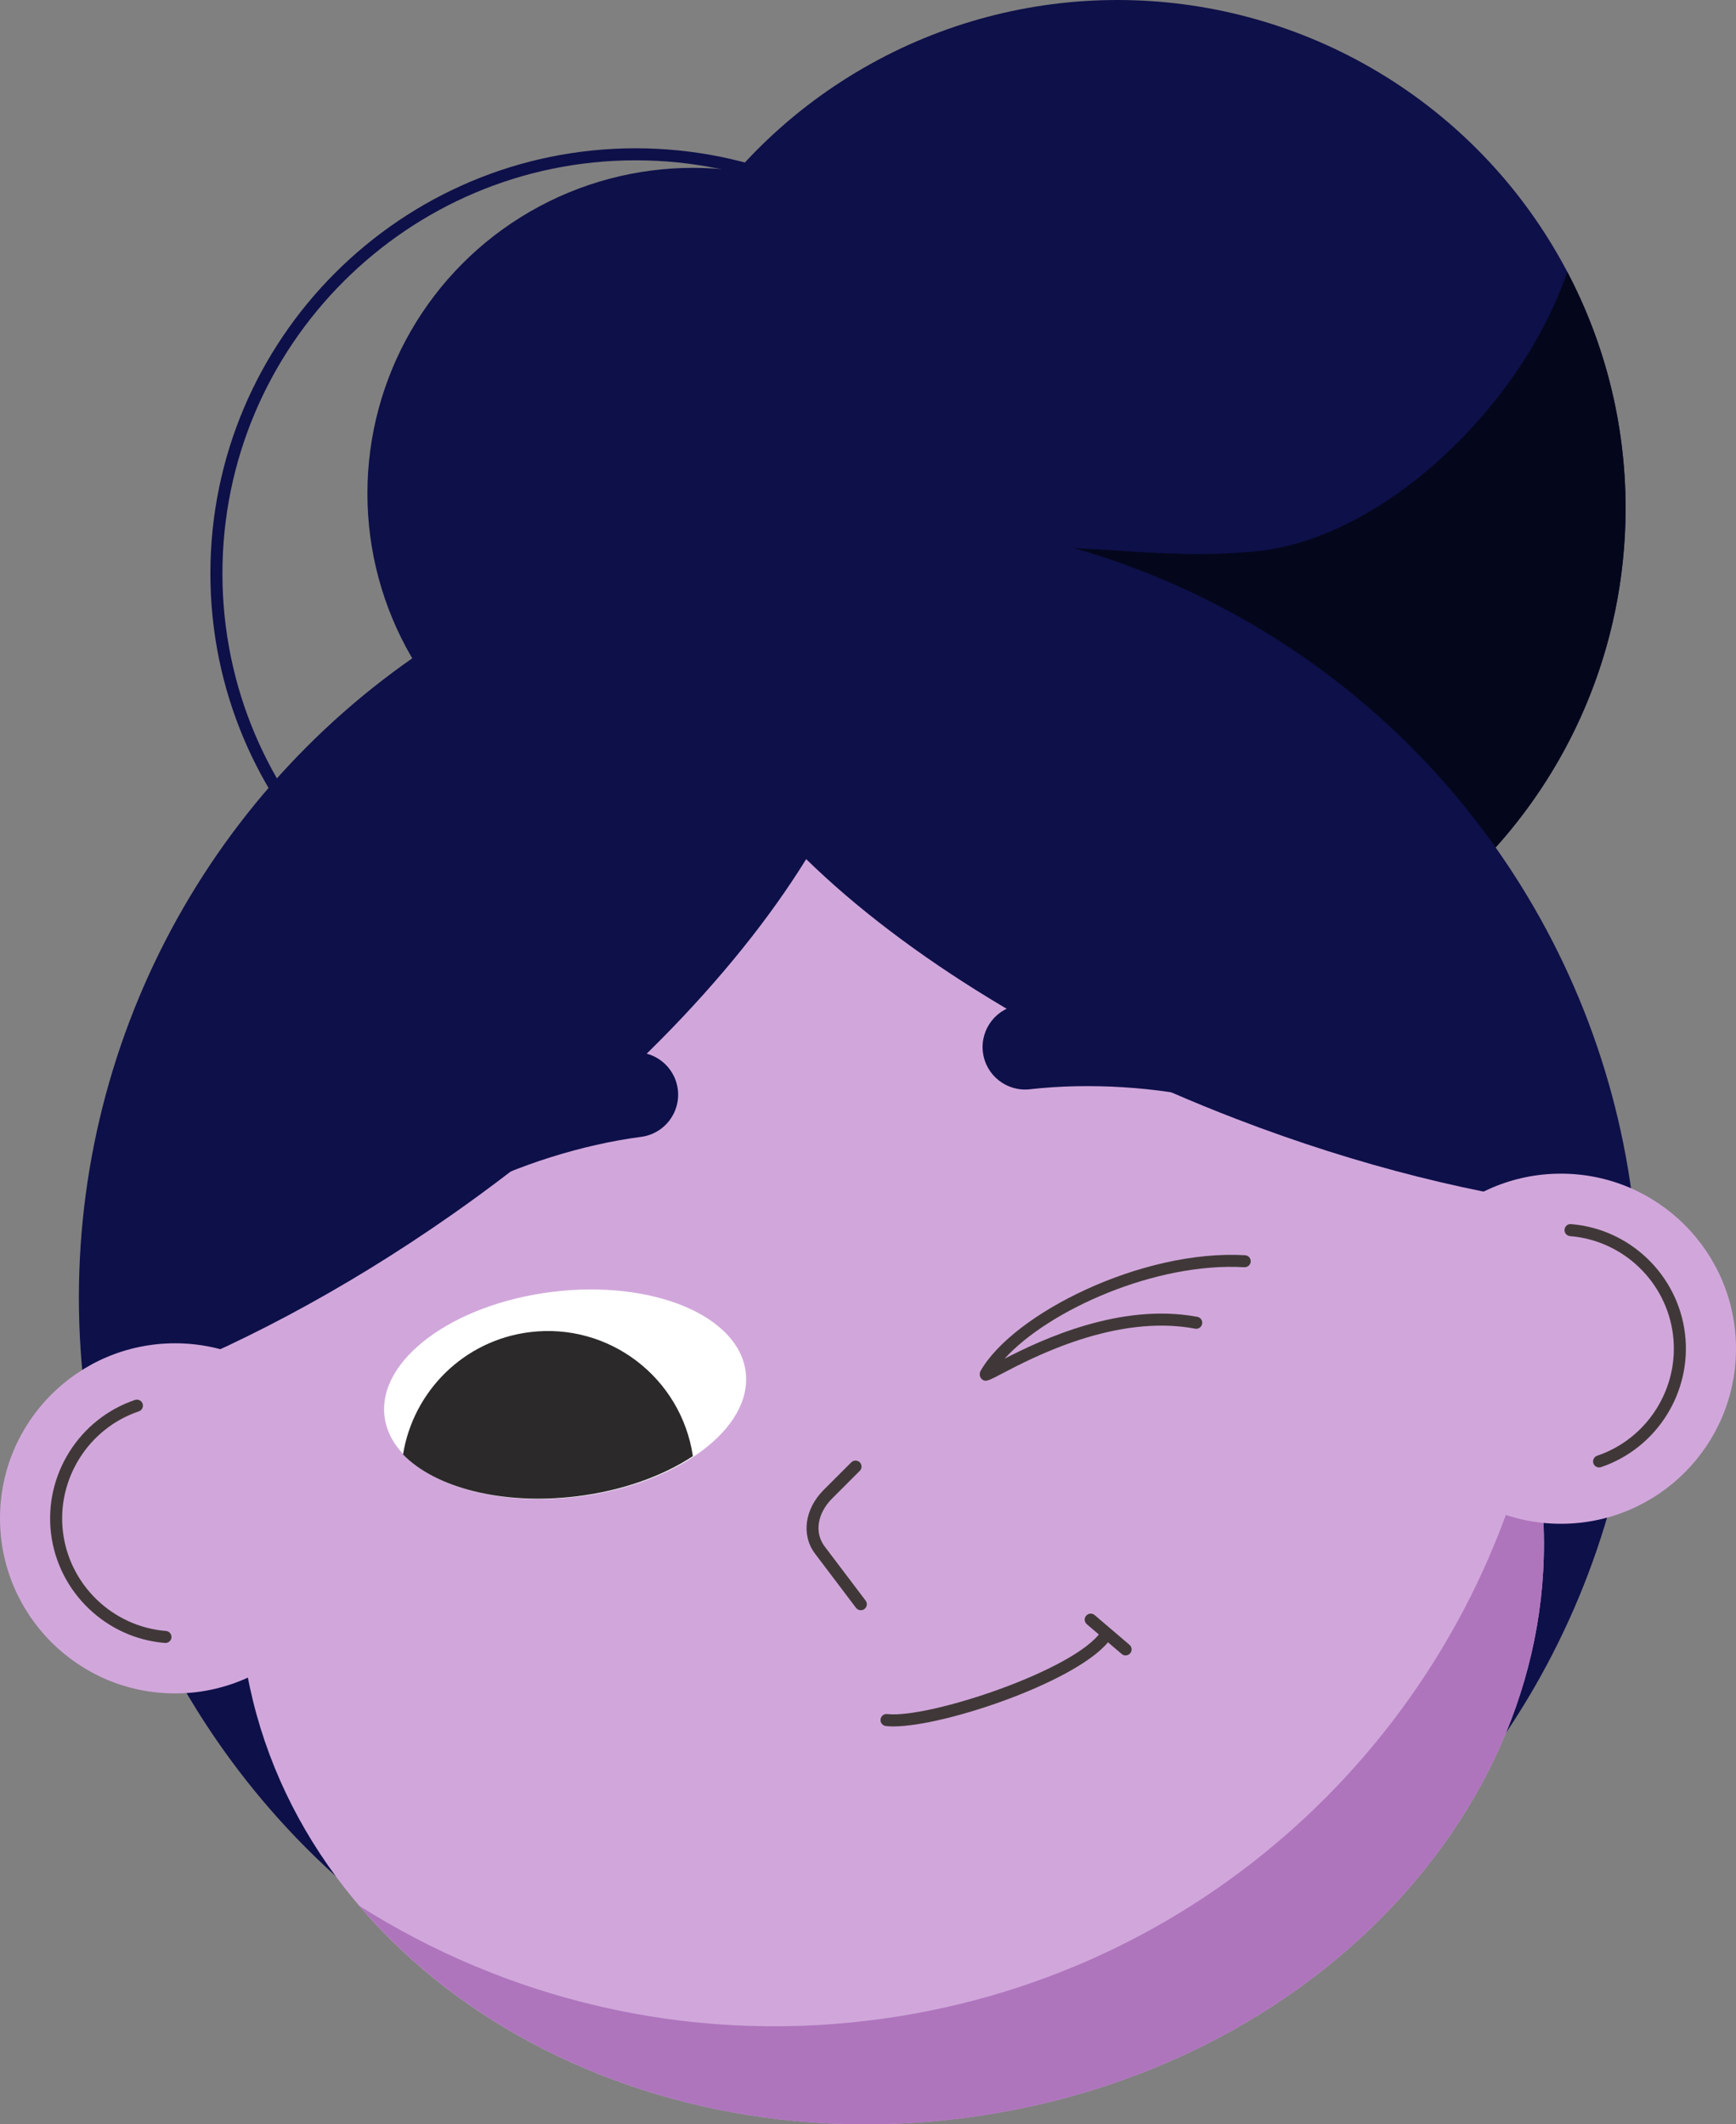 <svg height="299.888" viewBox="0 0 245.048 299.888" width="245.048" xmlns="http://www.w3.org/2000/svg"><rect x="0" y="0" width="245.048" height="299.888" fill="#808080" stroke="none"/><path d="m74.164 210.048c-34.653 0-58.522-5.631-59.738-15.562-1.74-14.217 43.713-31.085 103.479-38.401 59.767-7.317 107.945-1.911 109.687 12.307.844 6.894-9.542 14.675-29.244 21.91-19.498 7.161-45.861 13.018-74.235 16.49-18.021 2.206-34.99 3.256-49.948 3.256zm93.535-56.184c-14.952 0-31.865 1.033-49.673 3.213-58.223 7.128-104.253 23.855-102.608 37.288s50.351 18.562 108.573 11.435c28.3-3.464 54.584-9.302 74.012-16.437 18.944-6.957 29.367-14.557 28.597-20.851-1.142-9.324-24.964-14.648-58.9-14.648z" fill="#ff5e43"/><path d="m61.409 215.107c-16.366 0-24.846-1.51-25.21-4.493-.844-6.894 43.565-16.105 85.778-21.272 42.211-5.168 87.532-6.939 88.376-.046.844 6.894-43.565 16.105-85.778 21.272-23.146 2.834-45.037 4.444-61.643 4.535-.515.003-1.023.004-1.523.004zm123.787-29.338c-15.328 0-37.141 1.387-63.098 4.564-51.493 6.304-85.476 15.513-84.907 20.159.222 1.813 7.102 3.733 25.735 3.61 16.568-.091 38.419-1.699 61.527-4.527 51.493-6.304 85.476-15.513 84.907-20.159-.282-2.304-9.086-3.647-24.165-3.647z" fill="#ff5e43"/><g fill="#0e1049"><circle cx="157.728" cy="71.732" r="71.732"/><circle cx="97.828" cy="69.661" r="45.965"/><path d="m89.724 140.986c-33.099 0-60.026-26.928-60.026-60.026s26.927-60.027 60.026-60.027 60.026 26.928 60.026 60.026-26.928 60.026-60.026 60.026zm0-118.354c-32.161 0-58.327 26.166-58.327 58.327s26.166 58.327 58.327 58.327 58.327-26.166 58.327-58.327-26.166-58.327-58.327-58.327z"/></g><path d="m96.232 108.67c5.455-7.878 12.622-16.224 21.411-22.245 22.139-15.17 37.356-6.362 59.755-8.61 17.79-1.785 37.323-20.338 43.832-39.442 5.247 9.968 8.231 21.312 8.231 33.359 0 39.617-32.116 71.733-71.733 71.733-26.105 0-48.947-13.948-61.496-34.795z" fill="#04071c"/><circle cx="121.224" cy="183.192" fill="#0e1049" r="110.089"/><path d="m217.434 209.715c-.99-8.089-3.386-15.715-6.958-22.726 1.217-5.199 1.551-10.532.893-15.903-4.243-34.665-48.101-57.819-97.959-51.716-49.858 6.104-86.835 39.153-82.592 73.817.657 5.372 2.268 10.466 4.703 15.218-1.775 7.666-2.261 15.644-1.271 23.733 5.284 43.161 50.574 73.131 101.158 66.938 50.584-6.192 87.308-46.201 82.025-89.363z" fill="#d1a7db" fill-rule="evenodd"/><path d="m122.733 285.223c-26.165 3.203-51.3-3.085-71.969-16.152 18.625 21.813 50.413 34.197 84.646 30.007 50.585-6.192 87.308-46.201 82.025-89.362-.31-2.534-.77-5.019-1.349-7.458-10.526 43.091-46.716 77.257-93.352 82.966z" fill="#ae75bc" fill-rule="evenodd"/><path d="m110.171 92.899c-52.5 6.427-91.076 51.034-91.744 102.877 14.376-5.339 29.945-13.514 45.248-24.221 22.378-15.658 39.908-33.742 50.123-50.273 13.901 13.579 35.275 26.901 60.77 36.699 17.312 6.653 34.274 10.817 49.432 12.553-13.181-50.11-61.356-84.058-113.829-77.634z" fill="#0e1049" fill-rule="evenodd"/><path d="m121.511 227.314c-.258 0-.512-.116-.679-.337l-5.783-7.646c-1.974-2.61-1.473-6.312 1.218-9.001l3.893-3.896c.332-.332.87-.333 1.202 0s.332.87 0 1.202l-3.894 3.896c-2.107 2.107-2.534 4.829-1.064 6.774l5.783 7.646c.283.374.209.907-.165 1.19-.153.116-.333.172-.512.172z" fill="#403838"/><path d="m126.11 243.715c-.39 0-.745-.018-1.066-.055-.466-.054-.801-.476-.747-.942.055-.466.471-.809.942-.747 5.857.666 26.55-6.222 30.184-11.654.26-.39.786-.496 1.179-.233.39.261.495.788.233 1.179-3.871 5.789-23.241 12.453-30.725 12.453z" fill="#403838"/><path d="m158.886 233.693c-.195 0-.392-.066-.552-.203l-4.923-4.202c-.357-.305-.399-.841-.095-1.198.306-.358.842-.399 1.198-.095l4.923 4.202c.357.305.399.841.095 1.198-.168.197-.407.298-.646.298z" fill="#403838"/><ellipse cx="79.64" cy="196.782" fill="#fff" rx="25.67" ry="14.557" transform="matrix(.993 -.122 .122 .993 -23.32 11.135)"/><path d="m74.818 188.052c-9.373 1.147-16.497 8.391-17.925 17.269 4.519 4.685 13.993 7.197 24.516 5.909 6.456-.79 12.18-2.876 16.396-5.67-1.649-11.069-11.813-18.876-22.987-17.509z" fill="#2b2929"/><circle cx="220.333" cy="190.396" fill="#d1a7db" r="24.713"/><circle cx="24.715" cy="214.343" fill="#d1a7db" r="24.713"/><path d="m225.723 207.157c-.354 0-.686-.224-.806-.579-.149-.444.089-.927.534-1.077 7.119-2.404 11.622-9.571 10.707-17.041-.916-7.486-7.028-13.356-14.534-13.958-.468-.038-.816-.447-.779-.916.039-.467.433-.824.916-.779 8.307.666 15.071 7.162 16.085 15.446 1.013 8.267-3.972 16.198-11.852 18.859-.09.03-.182.045-.271.045z" fill="#403838"/><path d="m23.356 231.935c-.022 0-.046 0-.069-.002-8.306-.667-15.07-7.163-16.085-15.446-1.012-8.267 3.973-16.198 11.851-18.859.448-.151.927.089 1.078.533.149.445-.089.928-.533 1.078-7.119 2.404-11.622 9.571-10.708 17.041.916 7.485 7.029 13.356 14.534 13.958.468.038.816.447.779.916-.036.444-.408.781-.847.781z" fill="#403838"/><path d="m172.813 155.557c-.476 0-.959-.057-1.441-.176-7.953-1.961-17.67-2.563-25.99-1.612-3.294.375-6.267-1.987-6.643-5.279-.377-3.292 1.987-6.267 5.279-6.643 9.808-1.124 20.826-.436 30.227 1.884 3.218.793 5.183 4.045 4.389 7.262-.674 2.735-3.125 4.564-5.82 4.564z" fill="#0e1049"/><path d="m62.872 169.015c-2.154 0-4.237-1.163-5.312-3.202-1.546-2.931-.424-6.56 2.508-8.105 8.564-4.518 19.091-7.841 28.879-9.118 3.291-.438 6.297 1.887 6.726 5.173s-1.887 6.297-5.173 6.726c-8.306 1.084-17.589 4.013-24.834 7.833-.893.472-1.85.694-2.794.694z" fill="#0e1049"/><path d="m139.109 194.914c-.229 0-.399-.098-.585-.29-.262-.271-.296-.776-.107-1.104 4.62-8.071 22.743-17.169 37.331-16.324.468.028.825.431.798.899-.029.47-.428.812-.899.798-12.469-.732-27.578 6.019-33.85 12.913 5.256-2.711 16.386-7.945 27.212-5.911.461.086.765.53.678.992-.087.46-.525.772-.992.678-11.166-2.1-22.909 4.063-27.328 6.383-1.237.648-1.843.967-2.257.967z" fill="#403838"/></svg>